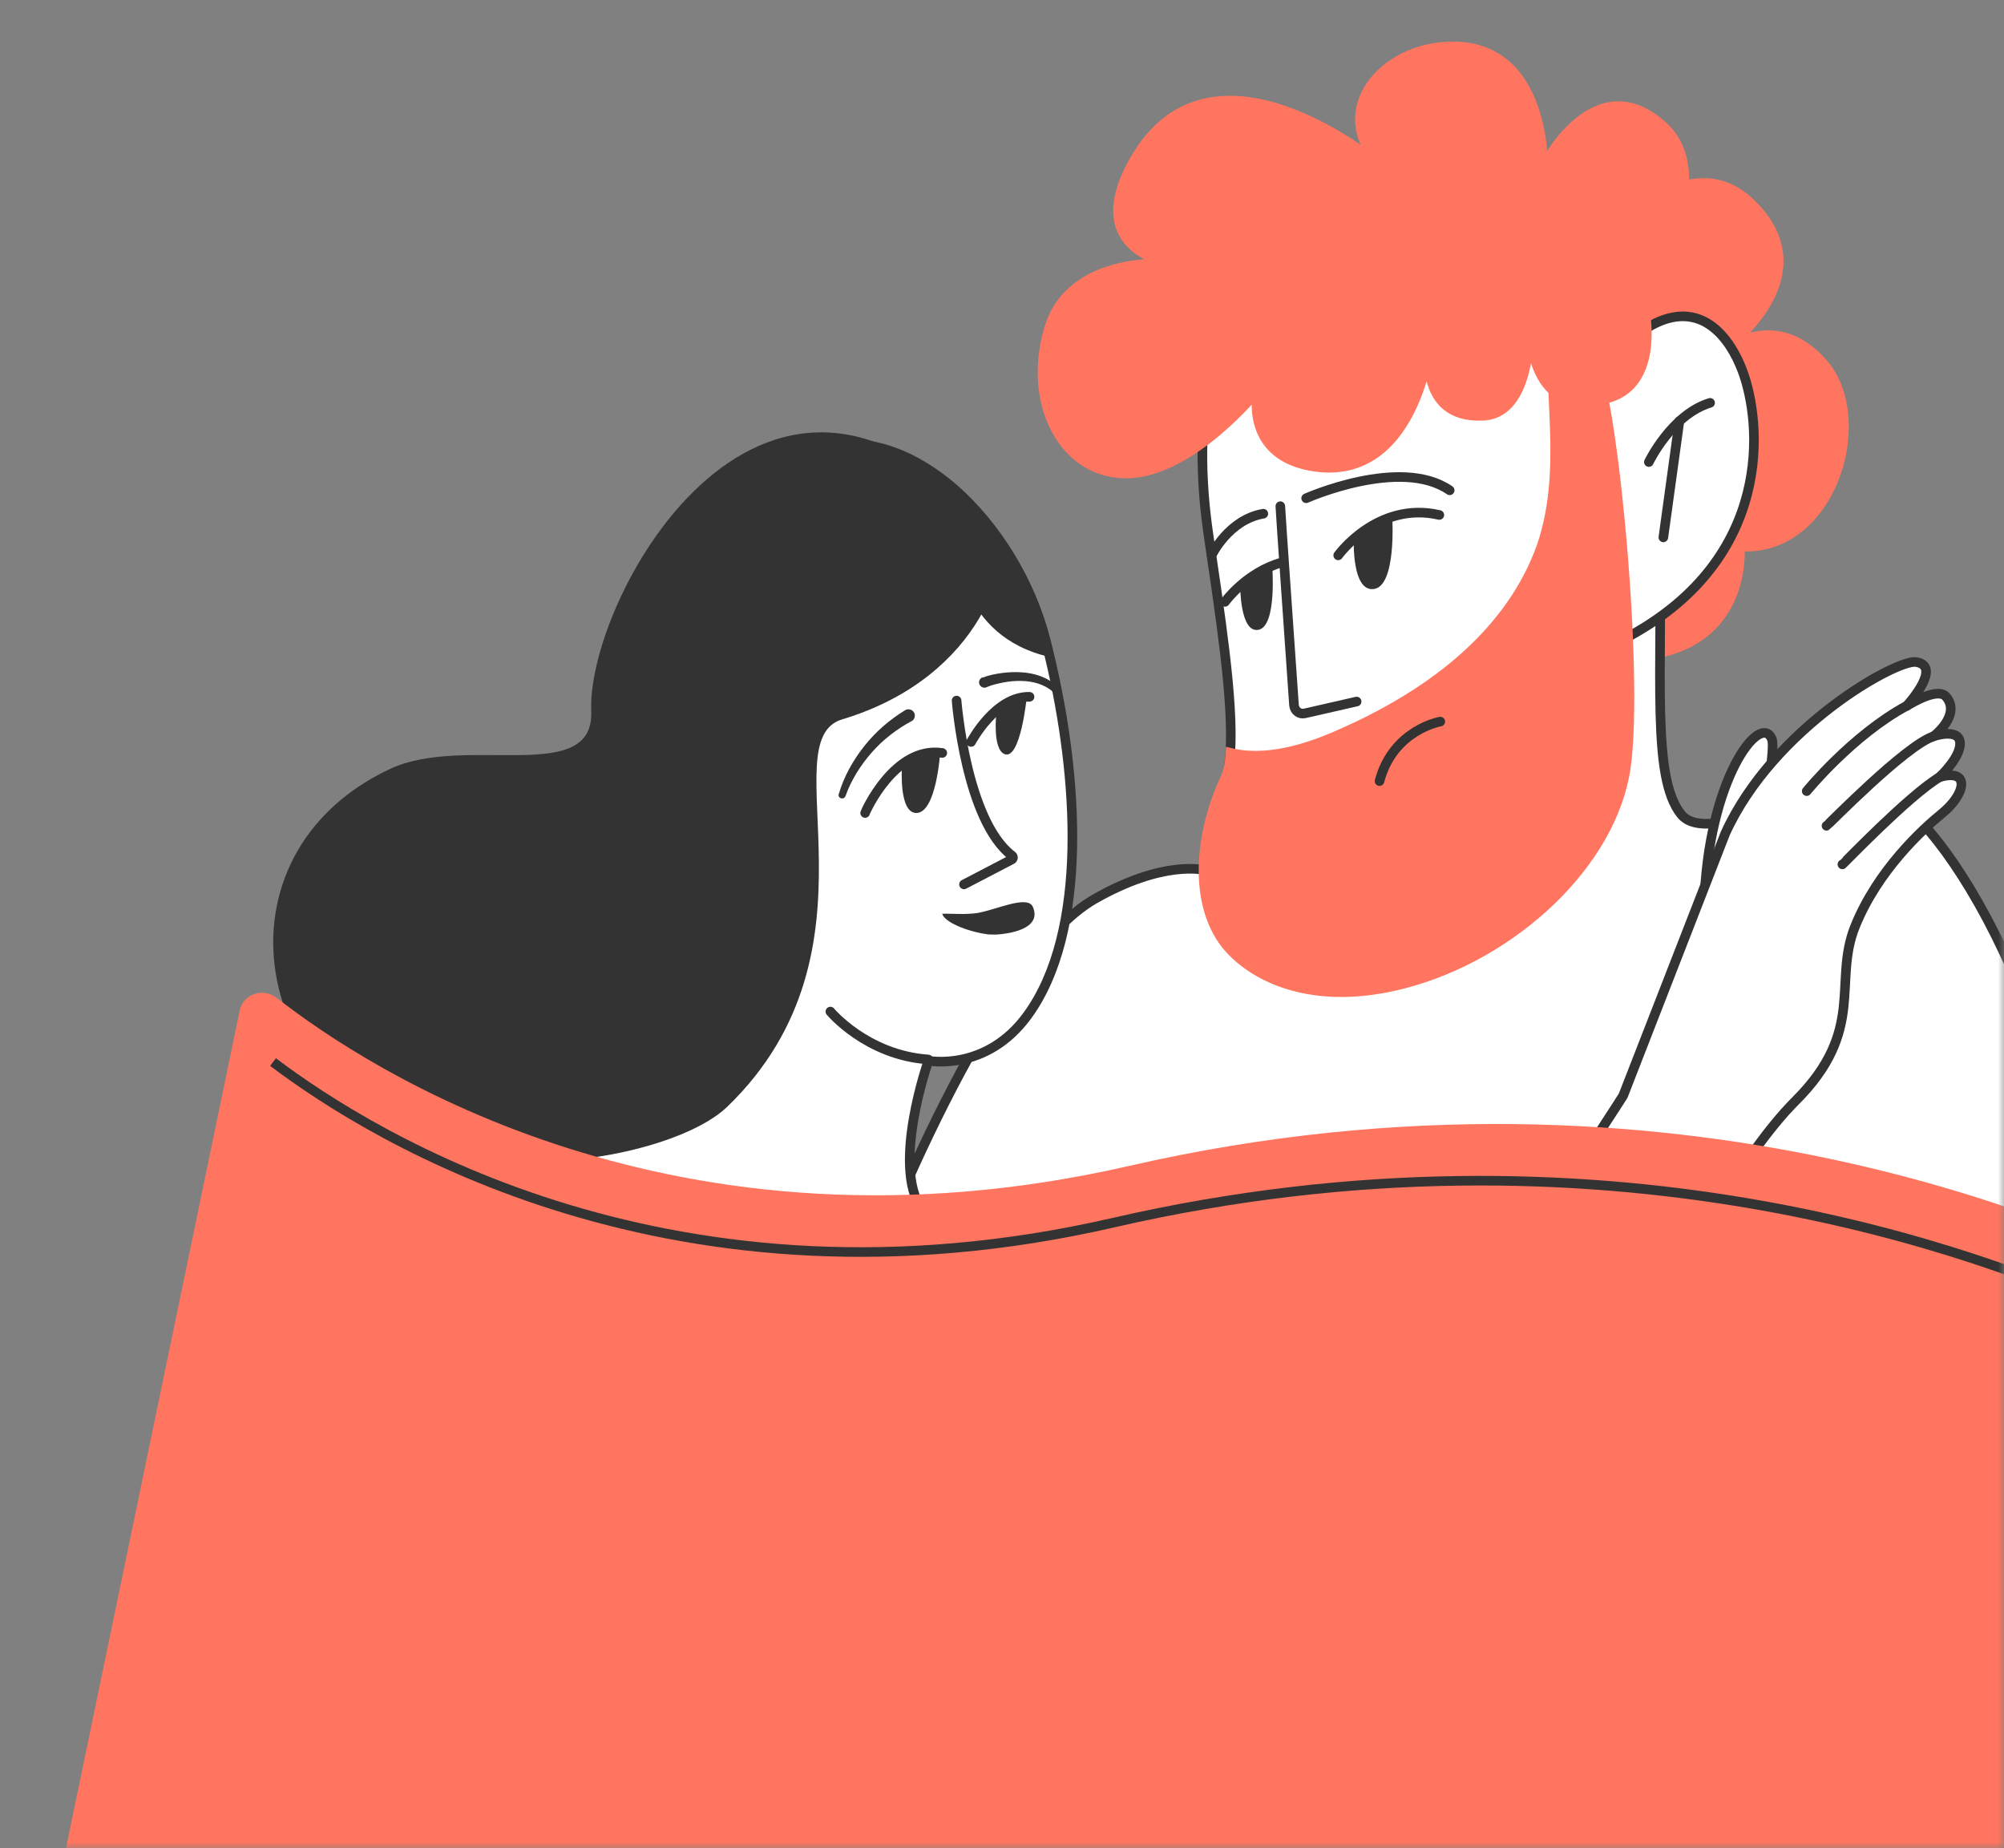 <?xml version="1.0" encoding="UTF-8"?> <svg xmlns="http://www.w3.org/2000/svg" width="167" height="154" viewBox="0 0 167 154" fill="none"><rect x="0" y="0" width="167" height="154" fill="#808080" stroke="none"/><g clip-path="url(#clip0_4292_14673)"><mask id="mask0_4292_14673" style="mask-type:luminance" maskUnits="userSpaceOnUse" x="0" y="0" width="167" height="154"><path d="M167 0H0V154H167V0Z" fill="white"></path></mask><g mask="url(#mask0_4292_14673)"><path d="M135.426 18.527C135.426 18.527 141.122 12.389 145.84 16.891C152.465 23.227 143.179 29.527 143.179 29.527C143.179 29.527 147.712 25.477 151.896 30.246C156.045 34.969 152.558 46.073 144.98 45.528C144.98 45.528 145.585 51.805 139.738 53.986C133.892 56.168 134.834 50.076 134.834 50.076L123.56 26.615L135.426 18.527Z" fill="#FF755F" stroke="#FF755F" stroke-width="0.8" stroke-miterlimit="10"></path><path d="M75.733 120.566L72.804 105.099C72.804 105.099 82.439 79.908 91.214 74.907C96.956 71.635 100.257 72.459 100.559 72.528C100.571 72.54 100.582 72.54 100.582 72.54C100.408 68.99 101.187 68.63 102.221 64.801C102.384 64.209 102.477 63.501 102.523 62.712C102.814 58.315 101.64 51.005 100.664 44.263C99.036 32.799 102.221 26.708 102.221 26.708C106.173 17.982 117.191 12.123 125.269 14.42C133.358 16.718 138.17 29.806 138.345 43.265C138.519 56.725 137.647 64.72 140.065 67.818C142.471 70.916 152.803 64.012 157.952 66.727C163.113 69.465 175.398 90.537 172.899 111.933C171.063 127.864 75.733 120.566 75.733 120.566Z" fill="white" stroke="#333333" stroke-width="0.8" stroke-miterlimit="10"></path><path d="M132.161 34.992C132.161 34.714 134.137 28.715 138.007 26.905C141.878 25.083 144.167 28.17 145.19 30.861C146.841 35.224 147.817 46.41 135.787 53" fill="white"></path><path d="M132.161 34.992C132.161 34.714 134.137 28.715 138.007 26.905C141.878 25.083 144.167 28.17 145.19 30.861C146.841 35.224 147.817 46.41 135.787 53" stroke="#333333" stroke-width="0.8" stroke-miterlimit="10"></path><path d="M135.486 63.941C134.335 71.947 126.083 79.582 117.029 81.949C108.509 84.177 103.546 80.743 101.884 78.317C99.432 74.755 100.059 69.186 102.105 64.835C102.361 64.289 102.489 63.523 102.535 62.723C104.22 63.141 106.94 63.175 111.008 61.458C119.028 58.07 125.455 53.092 128.21 46.188C130.964 39.273 128.547 31.035 129.814 29.329C131.081 27.635 132.452 29.329 132.452 29.329C134.277 31.255 136.636 55.935 135.486 63.941Z" fill="#FF755F" stroke="#FF755F" stroke-width="0.8" stroke-miterlimit="10"></path><path d="M115.216 13.921C110.834 9.674 114.704 4.348 120.295 3.896C128.872 3.2 128.593 13.921 128.593 13.921C128.593 13.921 132.871 5.277 138.612 10.544C143.389 14.93 136.892 24.897 136.892 24.897C136.892 24.897 139.298 34.087 131.383 33.356C126.943 32.95 127.431 25.628 127.431 25.628C127.431 25.628 128.14 34.447 123.561 34.644C117.993 34.888 119.179 28.564 119.179 28.564C119.179 28.564 117.889 40.504 109.114 38.809C103.628 37.742 104.813 32.532 104.813 32.532C104.813 32.532 99.397 39.262 94.062 39.448C88.727 39.633 85.531 33.693 87.425 27.357C89.32 21.022 97.933 21.997 97.933 21.997C97.933 21.997 90.052 21.138 94.562 13.294C101.106 1.888 115.216 13.921 115.216 13.921Z" fill="#FF755F" stroke="#FF755F" stroke-width="0.8" stroke-miterlimit="10"></path><path d="M106.694 42.174C106.694 42.487 107.589 55.216 107.833 58.743C107.868 59.219 108.287 59.544 108.728 59.439L113.052 58.453" stroke="#333333" stroke-width="0.8" stroke-miterlimit="10" stroke-linecap="round"></path><path d="M111.517 46.27C111.517 46.27 114.783 41.722 119.943 42.906" stroke="#333333" stroke-width="0.8" stroke-miterlimit="10" stroke-linecap="round"></path><path d="M112.816 44.971C112.816 44.971 112.642 49.31 114.478 49.078C116.373 48.846 116.024 43.195 116.024 43.195C116.024 43.195 114.687 43.845 112.816 44.971Z" fill="#333333"></path><path d="M102.081 50.146C102.081 50.146 103.859 47.674 106.858 46.851" stroke="#333333" stroke-width="0.8" stroke-miterlimit="10" stroke-linecap="round"></path><path d="M103.349 48.753C103.349 48.753 103.314 52.745 104.86 52.478C106.452 52.199 106.01 47.024 106.01 47.024C106.01 47.024 104.906 47.663 103.349 48.753Z" fill="#333333"></path><path d="M108.846 41.513C108.846 41.513 116.703 38.02 120.806 40.851" stroke="#333333" stroke-width="0.8" stroke-miterlimit="10" stroke-linecap="round"></path><path d="M100.965 46.27C100.965 46.27 102.371 43.3 105.277 42.801" stroke="#333333" stroke-width="0.8" stroke-miterlimit="10" stroke-linecap="round"></path><path d="M120.023 60.123C120.023 60.123 116.096 60.797 114.959 65.082" stroke="#333333" stroke-width="0.8" stroke-miterlimit="10" stroke-linecap="round"></path><path d="M137.404 38.496C137.404 38.496 139.31 34.528 142.507 33.565" stroke="#333333" stroke-width="0.8" stroke-miterlimit="10" stroke-linecap="round"></path><path d="M138.613 44.774L139.95 35.085" stroke="#333333" stroke-width="0.8" stroke-miterlimit="10" stroke-linecap="round"></path><path d="M100.291 125.484L22.767 134.906C22.767 134.303 22.092 106.919 30.589 98.798C39.073 90.675 48.592 94.795 52.835 92.254C57.065 89.712 58.1 66.181 56.845 57.827C55.578 49.461 59.123 39.401 69.002 37.208C72.524 36.431 76.278 37.928 79.497 40.724C82.973 43.764 85.832 48.336 87.11 53.221C87.238 53.72 87.366 54.23 87.482 54.752C89.842 64.65 90.737 77.61 85.611 84.619C82.171 89.329 77.37 88.378 77.37 88.378C77.37 88.378 74.279 97.104 76.801 100.735C79.323 104.378 96.548 101.164 100.291 125.484Z" fill="white" stroke="#333333" stroke-width="0.8" stroke-miterlimit="10"></path><path d="M69.198 84.282C69.198 84.282 72.209 87.914 77.357 88.274" stroke="#333333" stroke-width="0.8" stroke-miterlimit="10" stroke-linecap="round"></path><path d="M80.332 73.688L84.318 71.611C84.435 71.553 84.446 71.379 84.342 71.298C80.483 68.374 79.716 58.372 79.716 58.372" stroke="#333333" stroke-width="0.8" stroke-miterlimit="10" stroke-linecap="round"></path><path d="M81.473 76.066C82.995 75.811 85.634 74.535 86.075 75.567C86.877 77.459 83.925 77.807 83.077 77.865C82.949 77.876 82.461 77.865 82.333 77.853C80.368 77.575 78.672 76.763 78.52 76.136C79.264 76.101 80.462 76.229 81.473 76.066Z" fill="#333333"></path><path d="M72.095 67.736C72.118 67.62 74.559 62.131 78.522 62.735" stroke="#333333" stroke-width="0.8" stroke-miterlimit="10" stroke-linecap="round"></path><path d="M75.16 63.977C75.16 63.977 74.905 67.691 76.334 67.737C78.031 67.783 78.345 62.713 78.345 62.713C78.345 62.713 75.927 62.492 75.16 63.977Z" fill="#333333"></path><path d="M80.925 61.818C80.983 61.725 82.959 58 85.795 58.058" stroke="#333333" stroke-width="0.8" stroke-miterlimit="10" stroke-linecap="round"></path><path d="M83.031 59.394C83.031 59.394 82.682 62.399 83.705 62.829C85.042 63.374 85.565 58.071 85.565 58.071C85.565 58.071 84.472 58.245 83.031 59.394Z" fill="#333333"></path><path d="M69.896 66.171C70.326 64.697 71.07 63.374 72.011 62.179C72.953 60.984 74.115 59.974 75.428 59.174C75.672 59.023 76.009 59.104 76.16 59.348C76.312 59.591 76.23 59.928 75.986 60.079C75.975 60.079 75.975 60.09 75.963 60.09H75.951C74.719 60.752 73.58 61.634 72.65 62.69C71.721 63.745 70.93 64.999 70.465 66.31L70.454 66.333C70.396 66.484 70.233 66.565 70.082 66.507C69.931 66.472 69.849 66.321 69.896 66.171Z" fill="#333333"></path><path d="M81.883 56.457C82.453 56.236 82.953 56.155 83.499 56.074C84.034 56.004 84.58 55.981 85.115 56.016C86.184 56.074 87.323 56.422 88.136 57.223C88.253 57.339 88.253 57.513 88.136 57.629C88.032 57.733 87.858 57.745 87.741 57.641L87.73 57.629C87.021 57.002 86.044 56.747 85.08 56.735C84.591 56.724 84.103 56.77 83.615 56.863C83.139 56.956 82.627 57.072 82.244 57.246L82.221 57.258C82 57.362 81.732 57.258 81.628 57.037C81.523 56.817 81.628 56.55 81.849 56.445C81.872 56.457 81.883 56.457 81.883 56.457Z" fill="#333333"></path><path d="M82.975 44.529C84.428 46.246 82.081 56.364 70.179 59.938C64.181 61.736 74.2 79.095 60.602 92.218C57.161 95.536 46.166 98.205 37.484 95.977C20.724 91.696 17.225 71.228 32.498 64.069C38.751 61.133 49.525 65.531 49.269 59.254C48.874 49.635 64.1 22.274 82.975 44.529Z" fill="#333333"></path><path d="M87.495 54.741C79.882 53.047 79.638 45.505 79.72 45.157L79.348 40.806L79.522 40.713C82.997 43.753 85.856 48.325 87.135 53.209C87.251 53.72 87.379 54.23 87.495 54.741Z" fill="#333333"></path><path d="M146.377 70.197C146.551 70.057 148.039 62.504 147.655 61.576C146.702 59.267 142.32 64.941 142.018 75.372C141.716 85.803 146.377 70.197 146.377 70.197Z" fill="white" stroke="#333333" stroke-width="0.8" stroke-miterlimit="10"></path><path d="M144.818 97.87C144.818 97.87 147.247 94.087 149.618 91.732C155.546 85.814 152.71 81.823 154.593 77.181C156.464 72.528 160.207 69.094 161.811 67.794C163.833 66.158 164.217 64 161.625 64.754C161.625 64.754 163.449 63.06 163.333 61.854C163.217 60.647 161.148 61.343 161.148 61.343C161.148 61.343 163.461 59.556 162.171 58.048C161.474 57.236 159.23 58.616 158.928 58.802C158.928 58.802 158.917 58.802 158.917 58.79C159.207 58.465 161.811 55.495 159.672 55.159C158.091 54.903 147.794 60.589 143.772 69.442L135.264 91.291C135.264 91.291 124.594 108.092 113.913 121.691C107.462 129.906 98.896 134.35 96.897 138.411C93.562 145.199 116.586 155.085 127.744 136.265C134.206 125.346 140.657 112.188 144.818 97.87Z" fill="white" stroke="#333333" stroke-width="0.8" stroke-miterlimit="10"></path><path d="M150.56 65.915C150.56 65.915 154.36 61.25 158.905 58.802L150.56 65.915Z" fill="white"></path><path d="M150.56 65.915C150.56 65.915 154.36 61.25 158.905 58.802" stroke="#333333" stroke-width="0.8" stroke-miterlimit="10" stroke-linecap="round"></path><path d="M152.209 68.804C152.337 68.746 158.729 62.155 161.135 61.343L152.209 68.804Z" fill="white"></path><path d="M152.209 68.804C152.337 68.746 158.729 62.155 161.135 61.343" stroke="#333333" stroke-width="0.8" stroke-miterlimit="10" stroke-linecap="round"></path><path d="M153.532 72.019C153.614 71.984 159.018 66.321 161.622 64.755L153.532 72.019Z" fill="white"></path><path d="M153.532 72.019C153.614 71.984 159.018 66.321 161.622 64.755" stroke="#333333" stroke-width="0.8" stroke-miterlimit="10" stroke-linecap="round"></path><path d="M19.98 84.175C20.261 82.826 21.939 82.259 23.063 83.143C30.757 89.162 56.266 105.807 94.088 97.144C140.054 86.613 174.513 102.913 181.372 106.532C182.113 106.923 182.516 107.732 182.347 108.523L163.164 201L2.559 168.159L19.98 84.175Z" fill="#FF755F"></path><path d="M22.752 88.488C31.287 94.945 56.295 110.258 92.802 101.867C133.582 92.498 165.284 104.36 176.614 109.644" stroke="#333333" stroke-width="0.8" stroke-miterlimit="10"></path></g></g><defs><clipPath id="clip0_4292_14673"><rect width="167" height="154" fill="white"></rect></clipPath></defs></svg> 